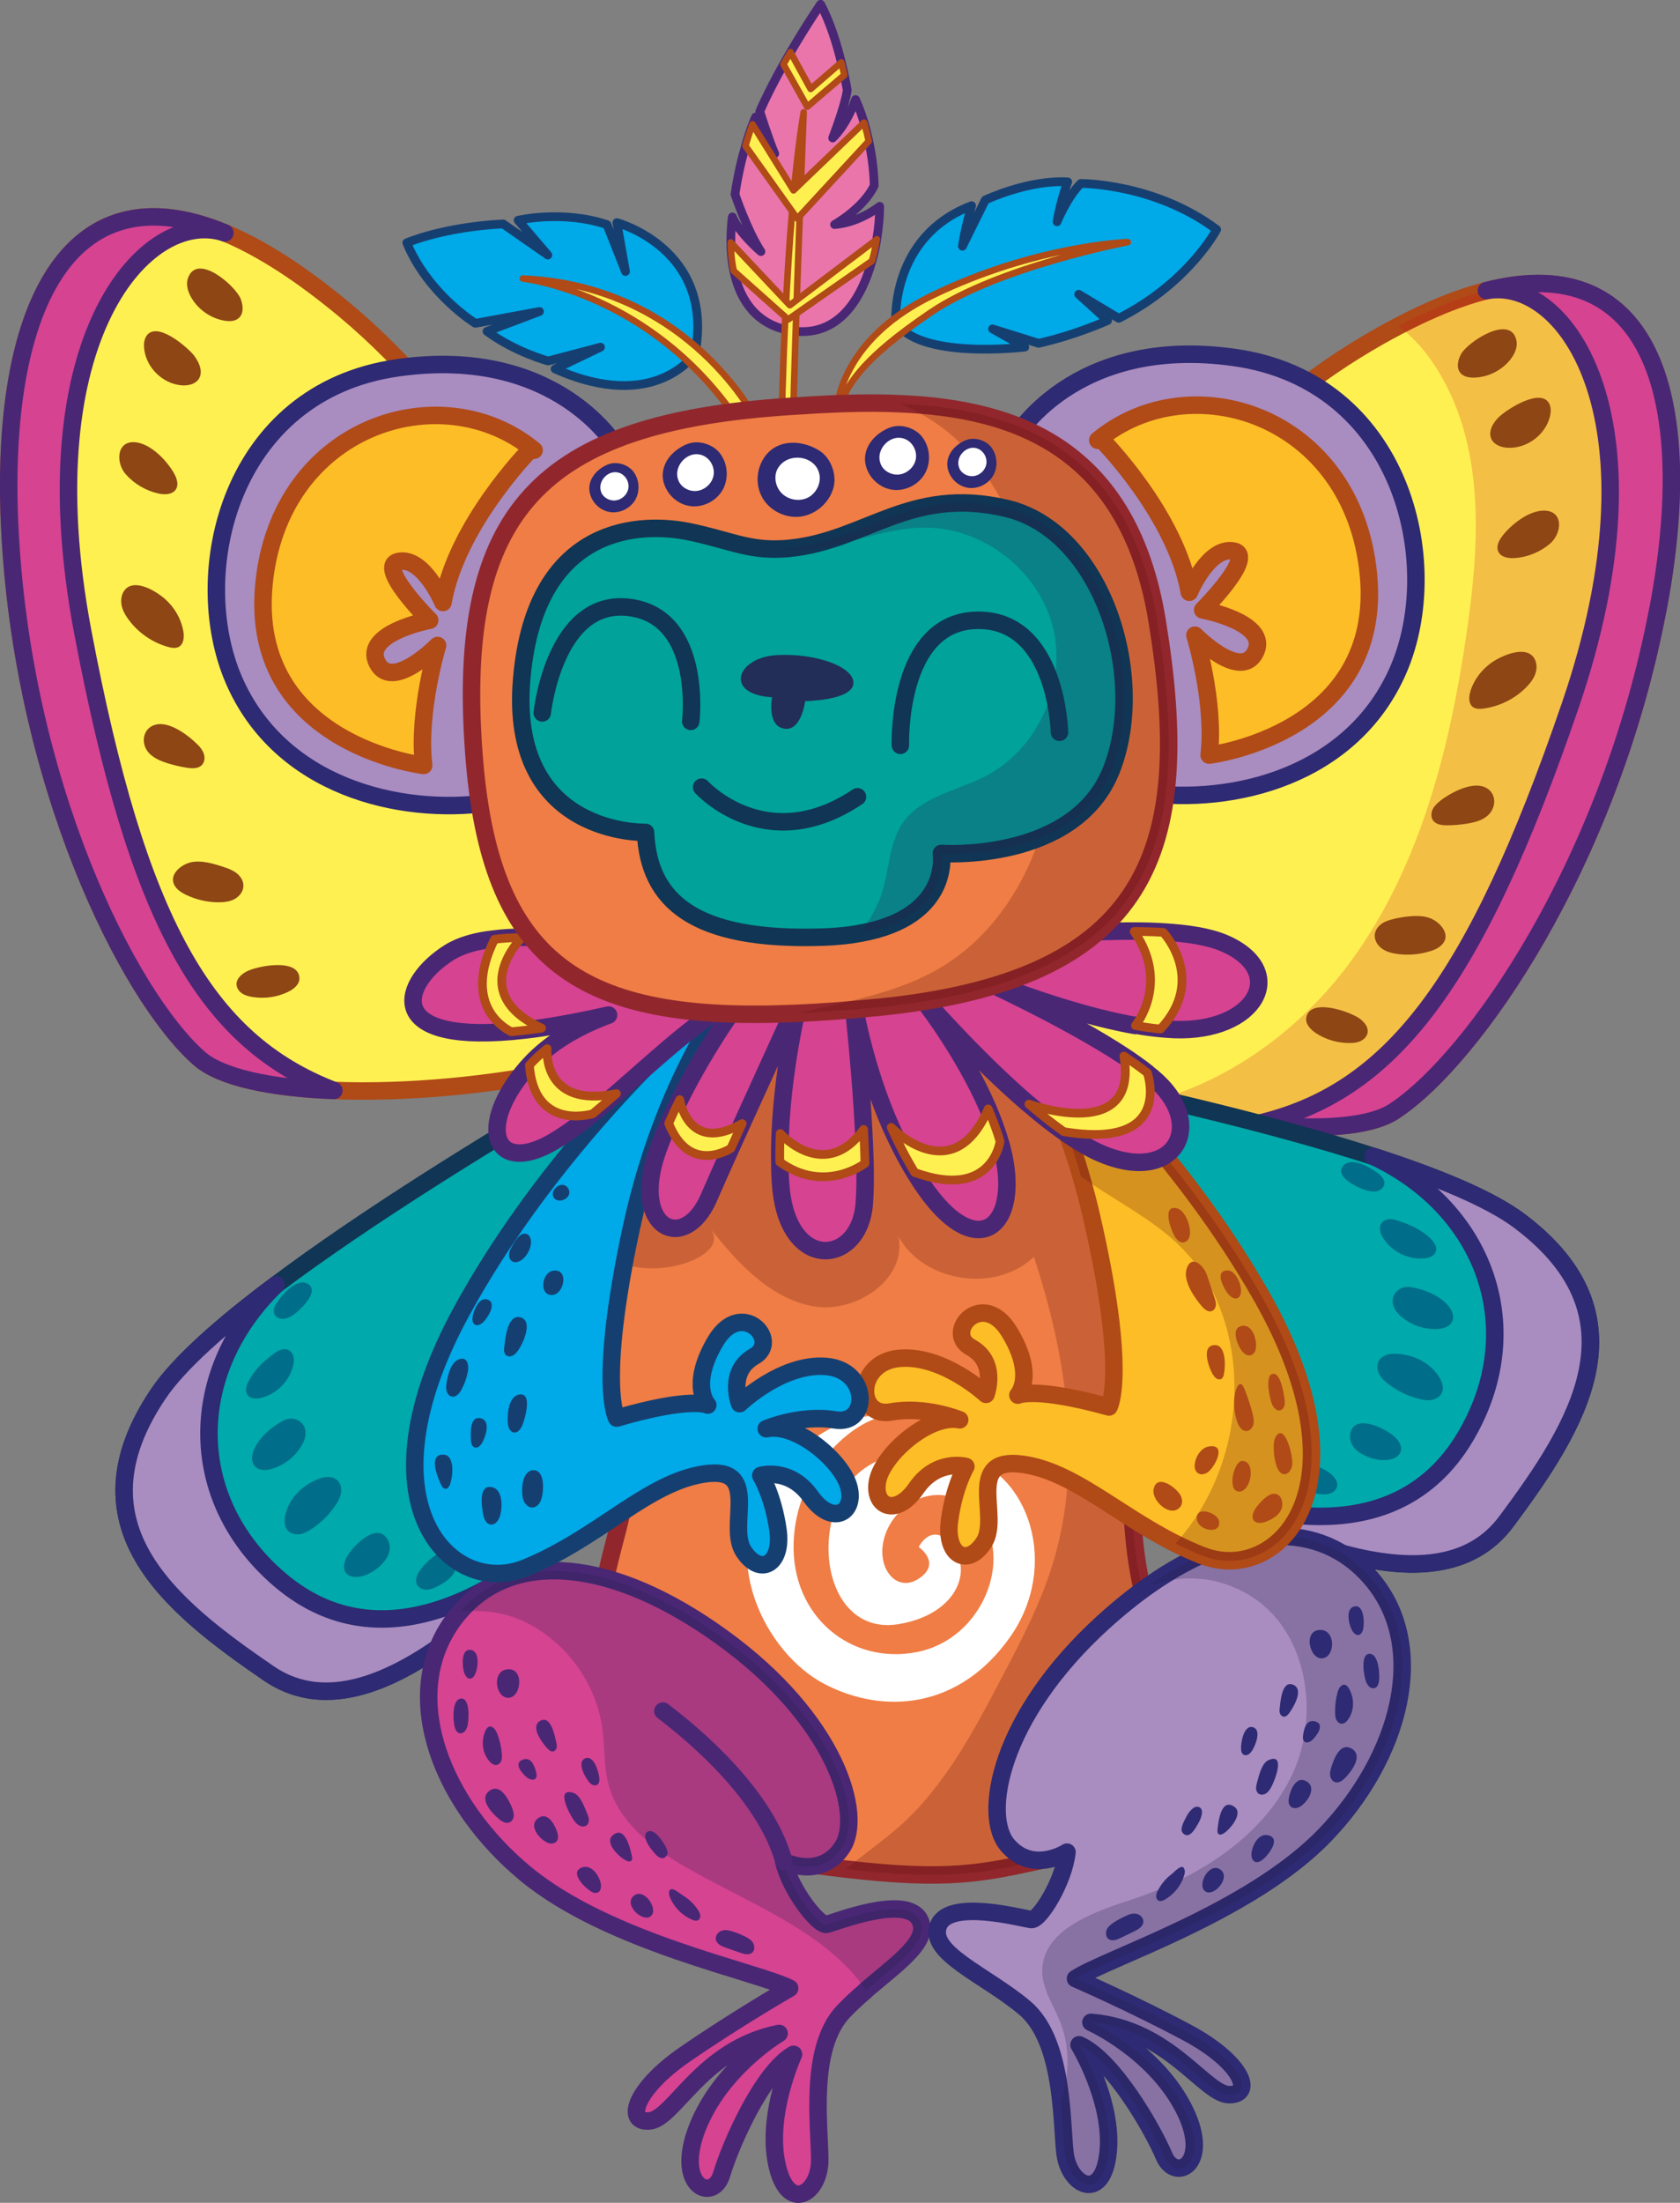 <?xml version="1.0" encoding="UTF-8"?>
<svg id="Capa_1" data-name="Capa 1" xmlns="http://www.w3.org/2000/svg" viewBox="0 0 192.28 252.02">
  <rect x="0" y="0" width="192.28" height="252.02" fill="#808080" stroke="none"/>
  <defs>
    <style>
      .cls-1, .cls-2 {
        fill: none;
      }

      .cls-1, .cls-2, .cls-3, .cls-4, .cls-5, .cls-6, .cls-7, .cls-8, .cls-9, .cls-10, .cls-11, .cls-12, .cls-13, .cls-14 {
        stroke-linecap: round;
        stroke-linejoin: round;
      }

      .cls-1, .cls-2, .cls-3, .cls-4, .cls-5, .cls-9, .cls-10, .cls-11, .cls-12, .cls-14 {
        stroke-width: 2px;
      }

      .cls-1, .cls-9, .cls-14 {
        stroke: #113554;
      }

      .cls-2, .cls-7, .cls-12 {
        stroke: #492775;
      }

      .cls-15 {
        fill: #006e8a;
      }

      .cls-15, .cls-16, .cls-17, .cls-18, .cls-19, .cls-20, .cls-21, .cls-22, .cls-23, .cls-24, .cls-25 {
        stroke-width: 0px;
      }

      .cls-16 {
        fill: #b04a17;
      }

      .cls-3, .cls-5, .cls-8, .cls-13 {
        stroke: #b04a17;
      }

      .cls-3, .cls-8, .cls-13 {
        fill: #fff052;
      }

      .cls-4, .cls-6 {
        fill: #00a9e8;
        stroke: #163f71;
      }

      .cls-17 {
        fill: #60130f;
      }

      .cls-17, .cls-23 {
        opacity: .25;
      }

      .cls-18 {
        fill: #2e2a73;
      }

      .cls-19 {
        fill: #cd1417;
        opacity: .22;
      }

      .cls-5 {
        fill: #fcbd26;
      }

      .cls-20 {
        fill: #fff;
      }

      .cls-21 {
        fill: #492775;
      }

      .cls-7 {
        fill: #e975ab;
      }

      .cls-9 {
        fill: #00a9ab;
      }

      .cls-10 {
        fill: #ef7d45;
        stroke: #91272c;
      }

      .cls-22 {
        fill: #8d4614;
      }

      .cls-23 {
        fill: #24214e;
      }

      .cls-11 {
        fill: #a98cc0;
        stroke: #2e2a73;
      }

      .cls-12 {
        fill: #d64391;
      }

      .cls-24 {
        fill: #163f71;
      }

      .cls-25 {
        fill: #222d58;
      }

      .cls-13 {
        stroke-width: .75px;
      }

      .cls-14 {
        fill: #00a299;
      }
    </style>
  </defs>
  <g>
    <g>
      <path class="cls-3" d="m189.74,69.75c-5.52,29.02-21.06,51.43-30.2,57.4-2.79,1.82-8.66,2.18-15.77,1.44-4.08-.43-8.56-1.21-13.09-2.3-13.48-3.24-27.45-9.1-32.7-15.87,0,0,25.9-51.02,57.2-70.34,1.69-1.04,3.31-1.97,4.87-2.78,3.7-1.94,7.03-3.28,10.03-4.04,0,0,.02,0,.03,0,19.1-4.9,24.15,12.78,19.63,36.5Z"/>
      <path class="cls-19" d="m189.74,69.75c-5.52,29.02-21.06,51.43-30.2,57.4-2.79,1.82-8.66,2.18-15.77,1.44-4.08-.43-8.56-1.21-13.09-2.3,9.54-2.12,18.26-8.48,24.08-16.52,7.88-10.89,11.24-24.4,13.15-37.71,1.39-9.67,1.98-20.1-2.74-28.64-1.51-2.74-3.23-4.71-5.12-6.12,3.7-1.94,7.03-3.28,10.03-4.04,0,0,.02,0,.03,0,19.1-4.9,24.15,12.78,19.63,36.5Z"/>
      <path class="cls-12" d="m189.74,69.75c-5.52,29.01-21.06,51.43-30.2,57.4-2.79,1.82-8.66,2.18-15.77,1.44,15.41-3.52,25-15.94,35.94-47.85,11.12-32.48-.36-49.21-9.59-47.49,19.1-4.9,24.15,12.78,19.63,36.5Z"/>
      <g>
        <path class="cls-22" d="m167.24,40.48c-.38.67-.59,1.57-.11,2.17.38.47,1.05.57,1.65.55,1.57-.06,3.1-.83,4.08-2.06.5-.63.87-1.44.69-2.22-.67-3-5.51.16-6.31,1.56Z"/>
        <path class="cls-22" d="m171.53,47.73c-.67.66-1.24,1.66-.83,2.51.32.67,1.14.96,1.89.99,2.14.1,4.25-1.45,4.79-3.53.12-.47.16-.98-.02-1.42-.86-2.05-4.9.54-5.82,1.45Z"/>
        <path class="cls-22" d="m171.95,61.32c-.4.51-.74,1.19-.47,1.78.3.65,1.15.8,1.87.75,1.47-.1,2.91-.68,4.04-1.64,1.39-1.17,1.63-3.82-.73-3.79-1.73.02-3.71,1.61-4.71,2.89Z"/>
        <path class="cls-22" d="m168.3,79.08c-.2.63-.24,1.44.29,1.82.33.23.77.22,1.16.17,1.86-.24,3.64-1.12,4.95-2.46.44-.45.83-.95,1.03-1.54.2-.59.18-1.28-.16-1.8-.87-1.33-3.14-.45-4.21.14-1.43.78-2.58,2.11-3.07,3.67Z"/>
        <path class="cls-22" d="m164.86,91.61c-.35.27-.68.58-.88.97-.19.4-.22.9.02,1.26.34.51,1.05.59,1.66.58.75,0,1.5-.07,2.25-.19.78-.13,1.58-.32,2.21-.8,1.32-.98,1.22-3.07-.54-3.49-1.47-.35-3.62.81-4.73,1.66Z"/>
        <path class="cls-22" d="m159.64,105.11c-.51.11-1.01.25-1.44.53-.43.28-.78.73-.85,1.24-.08.63.28,1.26.79,1.63.51.38,1.14.54,1.77.63,1.24.17,2.53.07,3.73-.3.47-.14.93-.33,1.29-.66,1.21-1.08.08-2.52-1.08-3.06-1.2-.56-2.97-.28-4.21-.02Z"/>
        <path class="cls-22" d="m149.51,116.4c-.14.72.46,1.37,1.07,1.78,1.16.77,2.56,1.17,3.96,1.15.42,0,.86-.06,1.23-.25.38-.19.7-.54.76-.96.09-.62-.38-1.18-.88-1.56-1.04-.79-5.69-2.46-6.14-.16Z"/>
      </g>
      <path class="cls-3" d="m1.1,59.97c1.32,29.51,13.51,53.91,21.7,61.12,2.5,2.2,8.26,3.39,15.41,3.67,16.27.63,39.69-3.49,47.91-11.45,0,0-18.35-54.19-46.59-77.78-5.14-4.29-9.71-7.19-13.77-8.88,0,0-.02-.01-.03-.01C7.53,19.07.01,35.86,1.1,59.97Z"/>
      <path class="cls-12" d="m1.1,59.97c1.32,29.51,13.51,53.91,21.7,61.12,2.5,2.2,8.26,3.39,15.41,3.67-14.75-5.68-22.47-19.35-28.74-52.48C3.09,38.55,16.85,23.63,25.74,26.65,7.53,19.07.01,35.86,1.1,59.97Z"/>
      <g>
        <path class="cls-22" d="m27.55,34.21c.28.72.36,1.64-.2,2.16-.44.41-1.12.42-1.71.31-1.55-.28-2.95-1.27-3.74-2.62-.4-.69-.66-1.55-.37-2.29,1.09-2.88,5.43.94,6.03,2.44Z"/>
        <path class="cls-22" d="m22.27,40.77c.57.75.99,1.82.47,2.6-.42.62-1.27.78-2.01.71-2.14-.2-4-2.04-4.23-4.18-.05-.48-.02-.99.22-1.4,1.14-1.91,4.77,1.23,5.56,2.26Z"/>
        <path class="cls-22" d="m19.92,54.16c.32.56.56,1.29.21,1.83-.39.6-1.26.63-1.96.48-1.44-.31-2.78-1.09-3.77-2.2-1.21-1.36-1.07-4.01,1.27-3.65,1.71.27,3.45,2.12,4.25,3.53Z"/>
        <path class="cls-22" d="m20.99,72.26c.11.65.03,1.46-.55,1.76-.36.18-.79.11-1.18,0-1.81-.5-3.44-1.62-4.55-3.14-.37-.5-.69-1.06-.8-1.67-.11-.61,0-1.29.41-1.76,1.05-1.19,3.18,0,4.15.74,1.3.98,2.25,2.45,2.52,4.07Z"/>
        <path class="cls-22" d="m22.6,85.16c.31.32.59.67.73,1.09.14.42.09.92-.2,1.25-.41.46-1.12.43-1.73.34-.74-.12-1.48-.29-2.2-.51-.76-.24-1.52-.55-2.08-1.1-1.17-1.16-.77-3.21,1.03-3.38,1.5-.14,3.47,1.32,4.44,2.32Z"/>
        <path class="cls-22" d="m25.85,99.27c.49.18.97.39,1.35.73.39.34.67.83.66,1.35,0,.63-.45,1.2-1.01,1.51-.56.3-1.21.37-1.84.37-1.26,0-2.51-.29-3.65-.82-.44-.21-.87-.46-1.19-.83-1.04-1.24.28-2.51,1.5-2.88,1.26-.38,2.98.15,4.17.58Z"/>
        <path class="cls-22" d="m34.27,111.88c.04.74-.65,1.29-1.32,1.61-1.26.6-2.7.8-4.08.57-.42-.07-.84-.18-1.19-.42-.35-.24-.61-.63-.61-1.05,0-.63.55-1.11,1.1-1.42,1.14-.63,5.98-1.63,6.1.72Z"/>
      </g>
    </g>
    <g>
      <path class="cls-9" d="m86.12,113.32s-9.96,50.58-19.41,60.18c-9.45,9.62-24.66,25.68-35.95,17.95-11.3-7.73-22.77-16.94-12.65-31.97,2.35-3.5,7.29-7.87,13.5-12.51,20.43-15.32,54.51-33.66,54.51-33.66Z"/>
      <path class="cls-11" d="m66.71,173.5c-9.45,9.62-24.66,25.68-35.95,17.95-11.3-7.73-22.77-16.94-12.65-31.97,2.35-3.5,7.29-7.87,13.5-12.51-10.21,9.86-10.44,24.5.41,33.76,12.76,10.89,27.69-.6,34.7-7.24Z"/>
      <path class="cls-9" d="m94.68,118.15s25.83,44.61,37.89,50.63c12.06,6.03,31.66,16.28,39.83,5.31,8.18-10.97,16.04-23.42,1.59-34.34-3.36-2.55-9.45-5.07-16.82-7.45-24.29-7.86-62.49-14.15-62.49-14.15Z"/>
      <path class="cls-11" d="m132.56,168.77c12.06,6.03,31.66,16.28,39.83,5.31,8.18-10.97,16.04-23.42,1.59-34.34-3.36-2.55-9.45-5.07-16.82-7.45,12.85,6.01,17.83,19.79,10.57,32.06-8.54,14.44-26.38,8.42-35.17,4.42Z"/>
      <g>
        <path class="cls-15" d="m28.44,158.04c-.25.49-.43,1.13-.1,1.57.33.45,1.01.45,1.56.32,1.76-.44,3.22-1.92,3.65-3.68.4-1.68-.78-2.43-2.09-1.47-1.23.91-2.32,1.88-3.01,3.27Z"/>
        <path class="cls-15" d="m29.21,165.55c-.37.69-.57,1.61-.05,2.2.49.54,1.35.5,2.05.27,1.31-.41,2.46-1.3,3.2-2.45.3-.46.53-.98.56-1.52.08-1.43-1.38-2.14-2.55-1.52-1.28.68-2.53,1.73-3.21,3.02Z"/>
        <path class="cls-15" d="m32.68,173.2c-.17.66-.2,1.45.29,1.94.34.35.88.45,1.36.38.48-.08.92-.32,1.33-.59,1.18-.78,2.19-1.81,2.93-3.01,1.15-1.85.05-3.51-2.02-2.76-1.84.67-3.38,2.11-3.89,4.04Z"/>
        <path class="cls-15" d="m39.68,178.15c-.3.57-.48,1.32-.08,1.82.33.42.95.5,1.48.43,1.68-.2,4.47-2.43,3.23-4.36-1.25-1.95-4.02.93-4.63,2.11Z"/>
        <path class="cls-15" d="m47.85,180c-.19.39-.32.86-.14,1.26.19.42.68.63,1.14.62.46-.02.89-.22,1.3-.43.53-.28,1.06-.6,1.47-1.05.41-.45.69-1.04.65-1.64-.18-3.22-3.81-.02-4.41,1.24Z"/>
        <path class="cls-15" d="m31.69,149.03c-.26.39-.48.88-.29,1.31.16.37.59.57,1,.55.4-.02.78-.2,1.12-.42.76-.5,3.16-2.73,1.7-3.59-1.27-.74-2.96,1.3-3.52,2.15Z"/>
      </g>
      <g>
        <path class="cls-15" d="m163.74,141.72c.39.39.77.93.6,1.45-.17.54-.81.76-1.37.8-1.81.16-3.67-.77-4.65-2.3-.93-1.46-.05-2.56,1.5-2.07,1.46.46,2.8,1.02,3.91,2.11Z"/>
        <path class="cls-15" d="m165.46,149.08c.57.53,1.06,1.34.76,2.06-.28.67-1.12.91-1.85.92-1.37.03-2.75-.43-3.82-1.28-.43-.34-.82-.75-1.03-1.26-.54-1.32.61-2.47,1.92-2.27,1.43.23,2.95.82,4.02,1.81Z"/>
        <path class="cls-15" d="m164.65,157.44c.38.57.66,1.31.36,1.93-.21.44-.68.72-1.17.8-.48.08-.98,0-1.45-.13-1.37-.35-2.66-1-3.75-1.9-1.69-1.38-1.18-3.31,1.02-3.26,1.96.04,3.88.9,4.99,2.56Z"/>
        <path class="cls-15" d="m159.64,164.4c.47.44.88,1.09.66,1.7-.18.51-.73.78-1.26.89-1.65.35-5.01-.85-4.47-3.08.55-2.25,4.11-.42,5.07.49Z"/>
        <path class="cls-15" d="m152.51,168.8c.3.31.58.71.54,1.14-.04.46-.44.82-.88.95s-.91.08-1.37.01c-.6-.09-1.2-.23-1.73-.52-.53-.29-.99-.76-1.15-1.34-.87-3.1,3.6-1.26,4.58-.25Z"/>
        <path class="cls-15" d="m157.75,134.26c.37.29.74.68.7,1.15-.03.4-.38.73-.76.85-.39.12-.8.06-1.19-.04-.88-.22-3.88-1.56-2.77-2.84.96-1.12,3.23.27,4.03.89Z"/>
      </g>
    </g>
  </g>
  <g>
    <g>
      <path class="cls-10" d="m119.24,212.82c-6.81,1.52-10.86,2.36-22.43,1.02-1.27-.14-2.63-.32-4.11-.52-19.38-2.68-25.79-19.93-23.96-29.9,1.83-9.96,3.77-11.26,2.03-17.34-1.74-6.09-4.15-5.66-3.5-18.86.08-1.73.23-3.63.5-5.62,1.7-13.29,8.04-31.09,30.53-33.3,25.87-2.54,31.03,39.45,31.11,52.07.07,12.61-.13,17.14,2.48,25.92,2.62,8.77-5.09,24.84-12.65,26.53Z"/>
      <path class="cls-17" d="m119.24,212.82c-6.81,1.52-10.86,2.36-22.43,1.02,2.04-1.71,4.28-3.23,6.28-5.02,5.06-4.56,8.33-10.73,11.5-16.77,2.27-4.31,4.54-8.64,5.94-13.29,3.45-11.36,1.5-23.7-2.2-34.97-4.33,4.17-12.55,2.96-15.49-2.3.98,4.9-4.99,8.89-9.89,7.94-4.9-.96-8.56-4.98-11.66-8.89,2.87,3.63-9.14,7.1-12.91,2-.23-.31-.44-.63-.61-.96,1.7-13.29,8.04-31.09,30.53-33.3,25.87-2.54,31.03,39.45,31.11,52.07.07,12.61-.13,17.14,2.48,25.92,2.62,8.77-5.09,24.84-12.65,26.53Z"/>
      <path class="cls-20" d="m105.14,176.98s2.72,1.86,0,3.64-5.26-1.66-3.66-5.46,6.92-6.22,10.68-1.58c3.76,4.64.42,13.9-7.18,15.42-7.6,1.52-14.39-4.08-14.15-12.45.25-8.37,6.74-14.09,10.73-14.59,0,0-6.79-1.11-13.25,7.42-6.45,8.52-.74,19.76,6.08,23.3,6.82,3.54,15.41,2.81,21.19-5.35,5.78-8.16,2.22-19-5.44-20.72s-13.31.77-14.89,7.09c-1.58,6.32,1.3,13.1,7.5,12.13,6.2-.98,8.39-5.4,6.64-8.35-1.75-2.95-3.44-1.96-4.24-.5Z"/>
    </g>
    <g>
      <path class="cls-12" d="m99.12,227.71c-.89.76-1.77,1.56-2.57,2.4-4.03,4.23-2.72,13.21-2.73,17.03,0,3.83-3.67,6.2-4.91.46-1.24-5.74,1.91-12.57,1.91-12.57-3.63,2.07-7.26,10.48-8.23,13.75-.97,3.27-5.46,1.41-2.75-5.42,2.63-6.62,8.94-10.48,9.33-10.72-8.86,1.75-12.01,9.76-14.83,10.01-2.82.26-1.78-3.59,4.05-7.61,5.84-4.03,11.99-7.57,11.99-7.57-3.74-1.91-20.71-5.22-30.23-13.1-9.53-7.88-14.42-20.07-8.53-28.65.33-.49.68-.94,1.06-1.36,6.17-7.12,17.47-6.04,29.89,2.91,13.17,9.48,16.29,20.44,13.8,24.12-2.49,3.69-6.67,1.58-6.67,1.58.77,3.32,4.01,7.39,4.91,7.19.91-.19,9.09-3.5,10.65-.52,1.26,2.39-2.53,4.95-6.16,8.06Z"/>
      <path class="cls-23" d="m99.12,227.71c-4.6-6.84-13.79-10.06-21.21-14.43-3.59-2.12-7.12-4.98-8.23-9-.59-2.11-.44-4.34-.74-6.51-.69-5.09-4-9.73-8.57-12.06-2.64-1.35-5.18-1.53-7.69-1.34,6.17-7.12,17.47-6.04,29.89,2.91,13.17,9.48,16.29,20.44,13.8,24.12-2.49,3.69-6.67,1.58-6.67,1.58.77,3.32,4.01,7.39,4.91,7.19.91-.19,9.09-3.5,10.65-.52,1.26,2.39-2.53,4.95-6.16,8.06Z"/>
      <path class="cls-2" d="m89.72,212.97c-1.74-6.38-7.91-12.69-13.85-17.21"/>
      <g>
        <path class="cls-21" d="m53.15,191.43c.11.31.34.65.67.62.23-.02.4-.22.51-.42.37-.64.67-2.76-.49-2.87-1.16-.11-.91,2.07-.7,2.67Z"/>
        <path class="cls-21" d="m56,201.5c.22.25.54.49.87.42.24-.05.43-.27.51-.5.08-.23.07-.49.06-.74-.06-.79-.23-1.56-.52-2.3-.09-.23-.2-.46-.37-.63-.85-.81-1.22.76-1.28,1.35-.08.85.17,1.75.74,2.4Z"/>
        <path class="cls-21" d="m58.16,194.24c1.49.04,1.9-3.4-.05-3.26-1.83.13-1.46,3.22.05,3.26Z"/>
        <path class="cls-21" d="m52.03,197.57c.09.32.26.67.58.73.21.04.42-.06.57-.21.15-.15.23-.35.3-.55.19-.58.37-3.32-.72-3.21-1.1.11-.89,2.63-.72,3.24Z"/>
        <path class="cls-21" d="m57.16,208.16c.32.26.75.49,1.14.34.3-.12.48-.45.5-.77s-.09-.64-.21-.94c-.4-.94-1.36-2.87-2.62-1.87-1.19.95.4,2.6,1.2,3.24Z"/>
        <path class="cls-21" d="m60.35,203.38c.16.12.36.21.55.23.15.01.28-.02.39-.13.17-.19.14-.48.07-.73-.2-.76-.59-1.84-1.6-1.4-1.01.44.04,1.62.59,2.03Z"/>
        <path class="cls-21" d="m62.76,210.86c.32.11.71.07.93-.18.26-.3.2-.75.07-1.12-.31-.9-1.15-2.4-2.25-1.48-1.05.88.33,2.45,1.25,2.78Z"/>
        <path class="cls-21" d="m67.42,216.25c.3.22.7.43,1.03.25.34-.18.38-.66.3-1.04-.19-.91-1.09-2.26-2.21-1.78-1.3.56.27,2.13.88,2.57Z"/>
        <path class="cls-21" d="m67.21,207.51c-.29-.7-.76-2.11-1.56-2.38-2.15-.71-.45,2.46.01,3.1.18.25.38.49.65.63s.63.15.86-.05c.17-.15.24-.4.23-.63-.01-.23-.1-.45-.19-.67Z"/>
        <path class="cls-21" d="m62.66,200.04c.17.19.4.38.65.34.21-.04.35-.24.4-.44.04-.21,0-.42-.05-.62-.18-.78-.62-3.15-1.85-2.43-1.16.67.27,2.53.84,3.16Z"/>
        <path class="cls-21" d="m67.4,203.86c.12.14.26.28.44.35.17.07.39.07.54-.04.2-.15.23-.44.22-.69-.04-.66-.63-2.83-1.69-2.28-.89.46.07,2.17.5,2.66Z"/>
        <path class="cls-21" d="m71.7,212.88c.17.08.38.14.53.02.16-.12.13-.36.09-.56-.18-.82-.79-3.56-2.19-2.37-1.02.87.8,2.56,1.57,2.91Z"/>
        <path class="cls-21" d="m74.55,219.16c.79-.85-.88-3.23-2.02-2.26-1.23,1.04,1.14,3.2,2.02,2.26Z"/>
        <path class="cls-21" d="m76.57,216.59c0,.19.06.37.13.54.48,1.11,1.39,2.02,2.51,2.5.23.1.51.18.72.04.17-.11.24-.34.22-.54s-.13-.39-.23-.56c-.45-.72-1.08-1.31-1.81-1.75-.35-.21-1.51-1.29-1.54-.23Z"/>
        <path class="cls-21" d="m83.57,220.9c-.37-.11-.78-.12-1.13.06-.34.18-.58.57-.51.95.1.51.67.76,1.16.93.54.19,1.08.38,1.63.57.46.16,1.02.3,1.38-.02.37-.32.27-.96-.06-1.32-.48-.51-1.79-.98-2.47-1.18Z"/>
        <path class="cls-21" d="m76.3,211.51c.12.29.15.58,0,.79-.63.86-1.47-.37-1.83-.83-.31-.4-1.01-1.54-.36-1.91.6-.34,1.32.55,1.59.94.16.24.45.62.6,1.01Z"/>
      </g>
    </g>
    <g>
      <path class="cls-11" d="m151.65,209.94c-8.56,8.9-25.05,14.11-28.56,16.43,0,0,6.52,2.83,12.77,6.17,6.25,3.34,7.72,7.05,4.89,7.11-2.84.07-6.87-7.54-15.89-8.28,0,0,7.03,3.13,10.5,9.61,3.46,6.49-.79,8.83-2.13,5.69-1.33-3.15-5.89-11.08-9.73-12.73,0,0,3.91,6.44,3.33,12.27-.59,5.84-4.49,3.9-4.94.11-.16-1.4-.22-3.53-.47-5.83-.41-3.93-1.34-8.41-4.16-10.79-4.48-3.76-11.07-6.27-9.85-9.4,1.22-3.14,9.73-.77,10.64-.69.93.08,3.69-4.31,4.07-7.71,0,0-3.92,2.57-6.81-.81-2.89-3.37-1.01-14.62,10.99-25.52,1.75-1.58,3.48-2.98,5.19-4.18,10.11-7.1,19.56-7.59,25.39-.87,6.82,7.86,3.34,20.53-5.24,29.43Z"/>
      <path class="cls-23" d="m151.65,209.94c-8.56,8.9-25.05,14.11-28.56,16.43,0,0,6.52,2.83,12.77,6.17,6.25,3.34,7.72,7.05,4.89,7.11-2.84.07-6.87-7.54-15.89-8.28,0,0,7.03,3.13,10.5,9.61,3.46,6.49-.79,8.83-2.13,5.69-1.33-3.15-5.89-11.08-9.73-12.73,0,0,3.91,6.44,3.33,12.27-.59,5.84-4.49,3.9-4.94.11-.16-1.4-.22-3.53-.47-5.83.96-3.01,1.09-6.14-.05-9.1-.76-1.94-2.07-3.78-2.08-5.86-.03-4.57,5.51-6.67,9.87-8.08,7.62-2.47,15.06-6.98,18.61-14.15,3.55-7.19,1.79-17.29-5.26-21.08-4.04-2.17-7.59-1.91-11.01-.82,10.11-7.1,19.56-7.59,25.39-.87,6.82,7.86,3.34,20.53-5.24,29.43Z"/>
      <g>
        <path class="cls-18" d="m156.02,186.37c-.07.32-.27.69-.6.69-.23,0-.42-.17-.56-.36-.44-.59-.98-2.67.16-2.91,1.14-.25,1.14,1.96,1,2.58Z"/>
        <path class="cls-18" d="m154.32,196.69c-.19.28-.48.55-.81.51-.25-.02-.45-.22-.56-.44-.11-.22-.13-.48-.14-.73-.03-.79.06-1.58.26-2.34.06-.24.14-.48.3-.67.75-.9,1.3.62,1.42,1.2.17.84.02,1.76-.47,2.47Z"/>
        <path class="cls-18" d="m151.37,189.72c-1.47.2-2.27-3.16-.32-3.24,1.83-.08,1.82,3.04.32,3.24Z"/>
        <path class="cls-18" d="m157.83,192.34c-.05.33-.18.69-.5.79-.2.06-.43,0-.59-.14-.16-.13-.27-.32-.36-.51-.26-.56-.74-3.26.36-3.27,1.11-.01,1.18,2.52,1.09,3.14Z"/>
        <path class="cls-18" d="m153.92,203.44c-.29.29-.69.57-1.09.46-.31-.08-.52-.39-.58-.71-.06-.32.01-.64.11-.95.29-.98,1.03-3,2.39-2.15,1.29.81-.11,2.63-.83,3.35Z"/>
        <path class="cls-18" d="m150.22,199.05c-.14.13-.34.25-.53.29-.14.03-.29,0-.4-.09-.19-.17-.19-.46-.15-.72.11-.77.37-1.9,1.44-1.57,1.06.33.14,1.62-.36,2.08Z"/>
        <path class="cls-18" d="m148.67,206.76c-.3.15-.7.15-.94-.07-.29-.26-.28-.72-.19-1.11.2-.93.87-2.52,2.07-1.73,1.14.75-.05,2.47-.93,2.91Z"/>
        <path class="cls-18" d="m144.65,212.64c-.27.25-.65.5-.99.37-.36-.14-.46-.61-.42-1,.09-.92.83-2.37,1.99-2.02,1.36.41-.03,2.15-.58,2.66Z"/>
        <path class="cls-18" d="m143.87,203.93c.21-.73.52-2.18,1.28-2.54,2.06-.95.73,2.4.34,3.08-.15.27-.32.53-.57.7-.25.17-.61.22-.86.05-.19-.13-.29-.37-.3-.6-.01-.23.05-.46.11-.69Z"/>
        <path class="cls-18" d="m147.55,195.99c-.15.21-.35.43-.61.41-.21-.01-.38-.19-.45-.39-.07-.2-.05-.42-.02-.62.09-.79.26-3.2,1.56-2.63,1.23.54.02,2.54-.48,3.24Z"/>
        <path class="cls-18" d="m143.27,200.33c-.11.16-.23.31-.4.4-.16.09-.38.12-.54.02-.22-.13-.28-.41-.29-.66-.04-.66.31-2.88,1.43-2.46.94.36.17,2.17-.19,2.7Z"/>
        <path class="cls-18" d="m140.02,209.77c-.16.1-.37.18-.52.08-.17-.11-.17-.35-.15-.55.09-.83.38-3.63,1.91-2.6,1.11.75-.5,2.63-1.23,3.07Z"/>
        <path class="cls-18" d="m137.89,216.34c-.88-.76.51-3.3,1.75-2.47,1.34.89-.77,3.31-1.75,2.47Z"/>
        <path class="cls-18" d="m135.6,214.01c.03.18-.02.37-.07.55-.35,1.16-1.16,2.17-2.21,2.77-.22.12-.49.23-.72.12-.18-.09-.28-.31-.28-.51s.08-.4.17-.58c.37-.76.92-1.43,1.6-1.94.33-.25,1.35-1.45,1.5-.41Z"/>
        <path class="cls-18" d="m129.12,219.08c.35-.15.77-.21,1.13-.07.36.14.64.5.61.89-.04.52-.58.83-1.04,1.06-.52.25-1.03.5-1.55.75-.44.21-.98.42-1.38.14-.4-.28-.38-.92-.09-1.32.42-.56,1.67-1.17,2.32-1.45Z"/>
        <path class="cls-18" d="m135.29,208.93c-.08.3-.09.59.09.79.73.78,1.42-.53,1.72-1.03.26-.43.83-1.64.14-1.94-.63-.27-1.25.69-1.47,1.12-.13.25-.37.67-.48,1.07Z"/>
      </g>
    </g>
    <g>
      <path class="cls-5" d="m137.62,177.98c-1.07-.42-2.09-.89-3.08-1.38-6.84-3.44-11.8-8.31-17.55-9.08-6.58-.88-2.49,5.94-4.35,8.9-1.87,2.95-4.48,1.56-3.97-2.39.51-3.95,1.88-6.25,1.88-6.25,0,0-3.33-.92-5.68,2.49-2.36,3.41-5.09,2.03-4.4-.97.69-3,5.89-7.56,9.37-6.86,0,0-3.92-1.62-7.88-.9-3.96.71-4.07-5.66.95-6.13,5.03-.46,9.94,4.12,9.94,4.12,0,0,1.39-3.67-1.75-5.39-3.12-1.72,1.39-6.77,4.43-1.75,2.92,4.81,1.13,7.05.97,7.23.15-.07,2.21-.92,10.43,1.35,0,0,2.16-3.77-2.01-21.83-.36-1.56-.76-3.08-1.18-4.52-2.48-8.54-5.84-14.93-8.31-18.88-1.92-3.09-3.32-4.71-3.32-4.71,0,0,1.36,1.05,3.58,2.99,6.28,5.49,19.54,18.12,28.75,34.38,12.47,22,1.7,32.91-6.82,29.57Z"/>
      <path class="cls-17" d="m137.62,177.98c-1.07-.42-2.09-.89-3.08-1.38,6.11-6.77,8.33-16.84,5.59-25.53-3.01-9.53-9.6-11.67-16.38-16.44-2.48-8.54-5.84-14.93-8.31-18.88.07-.58.15-1.15.26-1.72,6.28,5.49,19.54,18.12,28.75,34.38,12.47,22,1.7,32.91-6.82,29.57Z"/>
      <g>
        <path class="cls-16" d="m134.59,141.66c.21.27.52.54.86.48,1.49-.26.5-3.5-.66-3.87-1.91-.6-.77,2.66-.2,3.39Z"/>
        <path class="cls-16" d="m140.69,148.17c.26.27.66.51.98.33.91-.53-.03-3.06-1.06-3.14-1.76-.14-.52,2.19.08,2.82Z"/>
        <path class="cls-16" d="m137.61,149.51c.28.32.7.64,1.1.48.27-.1.43-.4.45-.69.02-.29-.07-.58-.17-.85-.28-.86-.57-1.71-.85-2.57-.36-1.09-1.8-2.45-2.34-.68-.42,1.37.96,3.36,1.81,4.31Z"/>
        <path class="cls-16" d="m142.03,154.41c.25.38.65.75,1.09.65.29-.07.51-.34.58-.63.24-.88-.25-2.85-1.45-2.75-1.41.13-.7,1.99-.23,2.73Z"/>
        <path class="cls-16" d="m145.55,160.57c.16.41.49.86.92.79.25-.04.45-.26.52-.51.08-.24.06-.51.03-.76-.07-.57-.45-3.21-1.42-2.89-.84.27-.26,2.82-.05,3.37Z"/>
        <path class="cls-16" d="m138.82,157.24c.11.18.24.37.42.48.18.11.44.13.6,0,.13-.1.18-.27.22-.42.21-.85.3-3.43-1.01-3.41-1.67.02-.66,2.66-.24,3.36Z"/>
        <path class="cls-16" d="m141.6,162.67c.17.5.51,1.05,1.04,1.05.4,0,.73-.37.82-.76.09-.39,0-.8-.09-1.19-.25-.99-.57-1.96-.96-2.91-.55-1.31-1.03.22-1.1.81-.13,1.01-.04,2.04.29,3Z"/>
        <path class="cls-16" d="m145.99,164.42c-.16.29-.2.63-.21.97-.02.77.08,1.55.31,2.29.15.48.47,1.02.97.98.41-.03.68-.46.8-.86.29-.98-.85-5.22-1.87-3.38Z"/>
        <path class="cls-16" d="m142.05,167.16s.09-.02.13-.02c1.63.05,1.01,3.55-.37,3.51-1.35-.04-.66-3.22.24-3.49Z"/>
        <path class="cls-16" d="m143.68,172.62c-.27.4-.47.95-.18,1.33.32.41.96.31,1.44.12.65-.26,1.31-.63,1.64-1.24.36-.65.21-1.84-.67-1.93-.82-.08-1.84,1.13-2.24,1.72Z"/>
        <path class="cls-16" d="m136.98,173.76c.11,1.4,2.87,1.87,2.53.23-.19-.92-2.65-1.76-2.53-.23Z"/>
        <path class="cls-16" d="m135.06,172.44c.34-.39.28-1.01,0-1.45-.57-.92-2.71-2.41-3.03-.58-.23,1.31,1.95,3.27,3.02,2.02Z"/>
        <path class="cls-16" d="m138.15,168.5c.88-.56,2.36-3.38.19-3.01-.96.17-1.61,1.35-1.61,2.26,0,.34.16.69.46.84.3.15.67.08.95-.1Z"/>
      </g>
    </g>
    <g>
      <path class="cls-4" d="m84.69,112.1s-19.64,15.64-31.8,37.82c-12.16,22.18-1.23,32.93,7.24,29.47,8.47-3.46,13.92-9.78,20.49-10.76,6.57-.97,2.57,5.91,4.48,8.84,1.91,2.93,4.5,1.49,3.94-2.44s-1.97-6.23-1.97-6.23c0,0,3.31-.97,5.72,2.41,2.4,3.38,5.12,1.95,4.38-1.03-.74-2.99-5.99-7.47-9.47-6.72,0,0,3.9-1.67,7.87-1.01,3.97.66,3.99-5.72-1.04-6.12-5.03-.4-9.88,4.26-9.88,4.26,0,0-1.43-3.65,1.67-5.41s-1.48-6.75-4.46-1.68c-2.98,5.07-.85,7.25-.85,7.25,0,0-1.89-1-10.43,1.49,0,0-2.21-3.74,1.7-21.85,3.91-18.11,12.41-28.29,12.41-28.29Z"/>
      <g>
        <path class="cls-24" d="m64.61,135.6c.65.26.91,1.34-.26,1.72-.35.11-.79,0-.98-.32-.2-.33-.08-.78.19-1.06.37-.39.75-.45,1.06-.33Z"/>
        <path class="cls-24" d="m58.48,142.8c-.12.25-.22.51-.22.79,0,.28.11.56.35.71.38.25.9.03,1.25-.28.51-.45.84-1.1.91-1.77.07-.63-.27-1.27-.96-1.07-.54.16-1.09,1.15-1.32,1.61Z"/>
        <path class="cls-24" d="m63.29,148.15c1.22-.15,1.82-2.78.23-2.79-1.58,0-1.9,2.99-.23,2.79Z"/>
        <path class="cls-24" d="m54.09,150.67c-.05.32-.01.72.27.88.29.16.65-.02.9-.24.51-.45,1.63-2.17.61-2.6-1.04-.45-1.69,1.28-1.78,1.97Z"/>
        <path class="cls-24" d="m57.71,154.1c-.04.33-.05.72.2.94.19.17.49.18.73.07.24-.1.42-.3.58-.5.57-.73,1.87-3.45.37-3.89-1.51-.45-1.78,2.5-1.87,3.38Z"/>
        <path class="cls-24" d="m51.09,158.36c-.04.28-.05.58.04.85.09.27.3.52.58.57.49.1.89-.38,1.12-.81.32-.61.56-1.26.7-1.94.16-.77.02-1.9-1.03-1.5-.94.36-1.29,1.95-1.41,2.83Z"/>
        <path class="cls-24" d="m53.89,164.73c.02.35.12.79.47.88.34.09.64-.23.82-.53.39-.7,1.03-2.52-.14-2.81-1.3-.32-1.18,1.71-1.14,2.47Z"/>
        <path class="cls-24" d="m50.46,169.82c.12.25.31.54.59.51.2-.03.33-.23.42-.42.36-.8.66-3.46-.73-3.49-1.77-.04-.63,2.66-.28,3.4Z"/>
        <path class="cls-24" d="m55.29,173.22c.09.53.35,1.15.88,1.2.53.06.91-.49,1.06-1,.28-.94.36-3.04-.95-3.28-1.55-.29-1.14,2.23-.99,3.08Z"/>
        <path class="cls-24" d="m58.12,162.82c.04.45.23.99.68,1.07.45.07.8-.39.98-.82.29-.7,1.16-3.64-.23-3.54-1.39.1-1.51,2.36-1.43,3.29Z"/>
        <path class="cls-24" d="m59.8,171.19c.05.31.15.62.35.87s.5.43.81.41c.33-.02.62-.24.79-.51.18-.27.26-.6.32-.92.16-.81.23-2.95-1.11-2.83-1.18.11-1.3,2.14-1.16,2.97Z"/>
      </g>
    </g>
    <g>
      <path class="cls-12" d="m129.95,117.33c-7.95-1.39-17.22-5.18-19.09-5.95,1.94.88,11.46,5.29,17.76,9.44.99.66,1.9,1.3,2.69,1.93h0s0,0,0,.02c.43.33.83.67,1.18,1,5.54,5.19,1.84,11.79-6.53,8.18-1.31-.57-2.74-1.43-4.23-2.48-1.31-.93-2.66-1.99-3.99-3.15-.02-.01-.03-.01-.03-.01-6.08-5.21-11.94-11.92-13.06-13.21.99,1.23,5.59,7.12,8.44,13.75h0c.52,1.23.99,2.48,1.36,3.72.07.21.12.42.18.62,2.45,9.09-2.79,13.75-9.14,4.22-.28-.43-.55-.85-.81-1.28h0c-1.03-1.68-1.91-3.43-2.69-5.16-2.96-6.7-4.13-13.2-4.42-14.98.19,1.87.94,8.85,1.27,15.21.07,1.34.13,2.65.16,3.88.04,1.76.02,3.36-.08,4.62-.54,7.13-8.84,7.91-9.57-2.15-.07-.87-.1-1.75-.1-2.64-.02-1.09,0-2.18.05-3.26.35-8.18,2.28-15.68,2.28-15.68,0,0-3.5,7.62-6.64,14.55-.44.97-.86,1.91-1.28,2.82-1.01,2.24-1.91,4.27-2.55,5.74-2.8,6.42-9.06,3.48-5.81-5.52.37-1.03.79-2.06,1.24-3.07.4-.92.83-1.83,1.27-2.71,3.26-6.54,7.16-11.7,7.16-11.7-4.16,1.69-9.45,6.72-14.41,11.01h0c-.93.81-1.84,1.58-2.72,2.31h-.02c-1.74,1.42-3.39,2.62-4.88,3.44-6.42,3.5-8.41-2.01-2.65-8.67.1-.12.2-.23.31-.34.62-.69,1.31-1.32,2.03-1.89h0c2.2-1.75,4.72-2.96,7.02-3.81-2.88.65-5.42,1.13-7.66,1.46h0c-1.24.19-2.39.31-3.45.41h0c-14.81,1.29-12.57-5.62-7.1-9.04,1.33-.83,3.12-1.32,5.17-1.54.99-.13,2.05-.18,3.13-.19,8.7-.09,19.57,2.79,19.57,2.79,17.29,2.75,31.01-1.94,31.01-1.94,0,0,10.5-1.61,19.51-1.56,1.14,0,2.26.03,3.33.1,2.77.16,5.22.55,6.93,1.28,7.54,3.23,3.64,10.24-5.69,9.89-.5-.02-1.02-.06-1.56-.11-.93-.09-1.9-.22-2.87-.4Z"/>
      <g>
        <path class="cls-8" d="m61.97,117.63c-1.24.19-2.39.31-3.45.41h0c-.31-.15-5.81-2.74-1.92-10.58.99-.13,2.05-.18,3.13-.19,0,0-6.46,6.33,2.25,10.35Z"/>
        <path class="cls-8" d="m70.55,125.12c-.93.81-1.84,1.58-2.72,2.31h-.02c-.42.13-6.66,1.8-7.22-5.56.62-.69,1.31-1.32,2.03-1.89,0,0-.61,6.9,7.93,5.14Z"/>
        <path class="cls-8" d="m84.94,128.55c-.44.97-.86,1.91-1.28,2.82,0,0-4.71,3.16-7.13-2.85.4-.92.83-1.83,1.27-2.71,0,0,.95,6.28,7.13,2.74Z"/>
        <path class="cls-8" d="m98.84,129.22c.07,1.34.13,2.65.16,3.88,0,0-4.62,3.56-9.75-.16-.02-1.09,0-2.18.05-3.26.18.2,5.15,5.59,9.54-.46Z"/>
        <path class="cls-8" d="m113.1,126.87c.52,1.22.99,2.47,1.36,3.71,0,0-.89,6.78-9.77,3.56h0c-1.03-1.68-1.91-3.43-2.69-5.16h0s7.05,7.31,11.1-2.11Z"/>
        <path class="cls-8" d="m131.33,122.77c.13.41,2.76,8.75-9.58,6.7-1.31-.93-2.66-1.99-3.99-3.15.66.23,12.57,4.32,10.87-5.5.99.66,1.9,1.3,2.69,1.93h0s0,0,0,.02Z"/>
        <path class="cls-8" d="m132.82,117.73c-.93-.09-1.9-.22-2.87-.4,0,0,3.99-4.8-.14-10.76,1.14,0,2.26.03,3.33.1.27.29,4.88,5.51-.32,11.06Z"/>
      </g>
    </g>
    <g>
      <g>
        <path class="cls-7" d="m100.35,27.38c-.13.8-.31,1.63-.55,2.47-1.18,4.27-3.75,8.54-8.72,8.05h0c-.19-.01-.38-.04-.58-.07-.24-.04-.46-.08-.68-.14-3.69-.91-5.24-3.86-5.83-6.69-.25-1.16-.34-2.28-.34-3.26-.02-1.69.17-2.92.17-2.92.88,1.97,3.27,3.96,3.27,3.96-1.58-2.41-2.97-6.55-2.97-6.55.34-2.26.79-4.12,1.21-5.54.31-1.08.6-1.91.81-2.46.21-.55.34-.84.34-.84.94,2.11,2.19,4.19,2.19,4.19-.65-1.47-1.71-4.83-1.71-4.83.77-1.78,1.75-3.66,2.72-5.39.27-.47.53-.94.8-1.39,1.82-3.12,3.44-5.48,3.44-5.48,1.1,2.04,1.88,4.63,2.37,6.64.14.54.25,1.03.34,1.46.23,1.05.34,1.73.34,1.73-.28,1.9-1.67,5.47-1.67,5.47,1.71-1.66,2.62-4.4,2.62-4.4.39.88.71,1.76.97,2.62.22.73.39,1.45.54,2.12.64,2.91.62,5.12.62,5.12-1.27,2.62-4.53,4.44-4.53,4.44,2.85-.22,5.16-2.08,5.16-2.08,0,1-.09,2.32-.33,3.76Z"/>
        <g>
          <path class="cls-13" d="m89.46,48.51s.37-22.57,2.52-35.65c0,0-.98,24.86-1.22,35.8l-1.3-.15Z"/>
          <path class="cls-13" d="m96.62,8.6l-4.23,3.61-2.72-4.85c.27-.47.53-.94.8-1.39l2.31,4.21,3.51-3.04c.14.54.25,1.03.34,1.46Z"/>
          <path class="cls-13" d="m99.43,16.15l-7.9,8.56-.28.3-.6-.84h0s-5.33-7.48-5.33-7.48c.31-1.08.6-1.91.81-2.46l4.69,7.55.05-.05.79-.76,7.23-6.94c.22.73.39,1.45.54,2.12Z"/>
          <path class="cls-13" d="m100.35,27.38c-.13.8-.31,1.63-.55,2.47l-8.66,6.04-.93.66-.33-.29-5.9-5.26c-.25-1.16-.34-2.28-.34-3.26l6.33,6.73.43.45.8-.61,9.16-6.93Z"/>
        </g>
      </g>
      <g>
        <path class="cls-6" d="m102.52,36.77s-.62-9.7,8.68-13.24c0,0-.74,2.54-1.05,4.64l2.62-5.29s4.9-2.33,9.43-2.07c0,0-.78,1.98-1.22,4.56,0,0,1.16-2.84,2.72-4.38,0,0,8.44-.05,15.55,5.27,0,0-3.2,6.12-11.21,10.16l-4.58-2.75,3.31,3s-3.65,1.66-7.9,2.61l-5.27-1.65,3.69,2.08s-12.31,1.5-14.77-2.95Z"/>
        <path class="cls-13" d="m106.73,33.79c11.8-5.74,22.34-6.09,22.34-6.09,0,0-14.84,2.82-22.57,8.07-7.73,5.24-10.29,8.65-10.84,12.57,0,0-.72-8.81,11.07-14.55Z"/>
      </g>
      <g>
        <path class="cls-6" d="m79.56,40.42s-4.47,6.94-16.03,1.79l5.2-2.49-5.99,1.58s-3.75-1-7-3.39l6-2.27-7.34,1.35s-5.41-3.33-7.84-9.21c0,0,4.08-1.8,11.03-2.16l5.11,3.56-3.4-3.98s5.11-1.2,10.17.5l2.12,5.36-.99-5.59s11.19,2.98,8.96,14.95Z"/>
        <path class="cls-13" d="m86.72,48.34s-7.64-15.62-26.88-16.47c0,0,14.88,1.56,24.86,16.62l2.02-.15Z"/>
      </g>
    </g>
    <g>
      <g>
        <path class="cls-11" d="m116.06,50.26s6.72-11.98,25.23-9.36c19.19,2.71,24.03,23.41,18.79,35.64-5.25,12.24-18.9,15.59-29.24,14.15,0,0,7.12-28.54-14.79-40.42Z"/>
        <path class="cls-5" d="m126.21,50.44s8.35,8.48,9.91,17.32c0,0,2.17-5.18,5-4.73s-3.47,6.75-3.47,6.75c0,0,7.7,1.43,6.04,4.83-1.67,3.41-6.93-1.94-6.93-1.94,0,0,2.34,7.6,1.63,13.72,0,0,19.97-2.4,18.23-20.66-1.75-18.26-20.37-24.16-30.98-15.36"/>
        <path class="cls-11" d="m70.71,51.38s-6.76-11.96-25.26-9.29c-19.18,2.76-23.96,23.48-18.69,35.69,5.28,12.22,18.95,15.53,29.28,14.06,0,0-7.2-28.52,14.67-40.46Z"/>
        <path class="cls-5" d="m60.56,51.59s-8.32,8.5-9.86,17.34c0,0-2.18-5.17-5.01-4.71-2.83.46,3.49,6.74,3.49,6.74,0,0-7.7,1.45-6.02,4.85,1.68,3.4,6.92-1.96,6.92-1.96,0,0-2.32,7.6-1.59,13.72,0,0-19.98-2.35-18.29-20.61,1.69-18.26,20.3-24.22,30.93-15.45"/>
      </g>
      <g>
        <path class="cls-10" d="m100.32,115.26c-3.23.32-6.26.55-9.09.67-24.82,1.11-35.26-5.67-37.01-29.92-2-27.6,7.64-37.62,36.09-39.51,4.06-.27,8.41-.51,12.71-.31,13.28.56,26.2,5.09,29.42,24.86,4.28,26.18-.71,41.12-32.12,44.22Z"/>
        <path class="cls-17" d="m100.32,115.26c-3.23.32-6.26.55-9.09.67,5.75-1.37,11.66-2.31,16.67-5.38,5.86-3.58,9.81-9.8,11.59-16.42,1.79-6.63,1.58-13.66.46-20.44-1.22-7.44-3.61-14.85-8.18-20.84-2.69-3.53-5.64-5.27-8.74-6.66,13.28.56,26.2,5.09,29.42,24.86,4.28,26.18-.71,41.12-32.12,44.22Z"/>
        <g>
          <path class="cls-18" d="m87.22,56.89c.85,1.53,2.68,2.44,4.42,2.21,1.73-.23,3.26-1.57,3.74-3.26.36-1.27-.07-2.79-.97-3.76-.31-.34-.71-.59-1.12-.8-2.37-1.18-5.17-.77-6.25,1.87-.49,1.19-.44,2.61.19,3.74Z"/>
          <path class="cls-20" d="m89.04,53.55c-.53.9-.31,2.14.43,2.88.75.76,2,.98,2.96.52.96-.47,1.55-1.6,1.36-2.65-.41-2.21-3.63-2.63-4.75-.74Z"/>
          <path class="cls-18" d="m78.96,57.9c1.46.21,3.01-.56,3.74-1.84.73-1.28.61-2.99-.28-4.17-.67-.89-1.91-1.38-3.02-1.27-.39.04-.76.17-1.11.34-2,.99-3.16,3.07-1.94,5.15.55.94,1.53,1.63,2.6,1.78Z"/>
          <path class="cls-20" d="m77.65,54.98c.33.82,1.28,1.3,2.15,1.18.89-.12,1.68-.84,1.86-1.72.18-.88-.28-1.86-1.09-2.27-1.69-.85-3.62,1.09-2.92,2.8Z"/>
          <path class="cls-18" d="m69.83,58.59c1.12.16,2.32-.43,2.88-1.41.56-.99.47-2.3-.21-3.21-.52-.69-1.47-1.06-2.33-.98-.3.03-.58.13-.85.26-1.54.76-2.43,2.37-1.49,3.97.42.72,1.17,1.25,2,1.37Z"/>
          <path class="cls-20" d="m68.82,56.34c.26.63.99,1,1.66.91.69-.09,1.29-.65,1.43-1.32.14-.68-.22-1.43-.84-1.75-1.3-.66-2.79.84-2.25,2.16Z"/>
          <path class="cls-18" d="m110.8,55.81c1.12.16,2.32-.43,2.88-1.41.56-.99.47-2.3-.21-3.21-.52-.69-1.47-1.06-2.33-.98-.3.03-.58.13-.85.26-1.54.76-2.43,2.37-1.49,3.97.42.72,1.17,1.25,2,1.37Z"/>
          <path class="cls-20" d="m109.79,53.56c.26.63.99,1,1.66.91.69-.09,1.29-.65,1.43-1.33.14-.68-.22-1.43-.84-1.75-1.3-.66-2.79.84-2.25,2.16Z"/>
          <path class="cls-18" d="m102.11,56.03c1.46.21,3.01-.56,3.74-1.84.73-1.28.61-2.99-.28-4.17-.67-.89-1.91-1.38-3.02-1.27-.39.04-.76.17-1.11.34-2,.99-3.16,3.07-1.94,5.15.55.94,1.53,1.63,2.6,1.78Z"/>
          <path class="cls-20" d="m100.8,53.1c.33.82,1.28,1.3,2.15,1.18.89-.12,1.68-.84,1.86-1.72s-.28-1.86-1.09-2.27c-1.69-.85-3.62,1.09-2.92,2.8Z"/>
        </g>
      </g>
    </g>
    <g>
      <path class="cls-14" d="m127.2,88.09c-4.2,10.63-19.46,9.55-19.46,9.55,0,0,1.19,7.26-9.27,9.13-1.23.24-2.62.38-4.19.44-14.94.51-20.04-4.18-20.4-11.98,0,0-15.72.48-14.17-17.57,1.55-18.05,14.08-17.85,19.05-16.85,4.67.95,6.82,2.22,10.85,1.98.25-.01.51-.03.77-.06,8.8-.88,13.72-7.14,24.76-4.58,11.04,2.56,16.27,19.31,12.06,29.94Z"/>
      <path class="cls-23" d="m127.2,88.09c-4.2,10.63-19.46,9.55-19.46,9.55,0,0,1.19,7.26-9.27,9.13.99-1.39,1.87-2.84,2.41-4.44.92-2.72.83-5.85,2.47-8.22,2.1-2.98,6.15-3.63,9.4-5.28,5.95-3.05,9.35-10.4,7.8-16.91s-7.9-11.54-14.59-11.56c-4.11-.02-8.01,1.63-12.05,2.31-1.57.27-3,.29-4.29.12.25-.01.51-.03.77-.06,8.8-.88,13.72-7.14,24.76-4.58,11.04,2.56,16.27,19.31,12.06,29.94Z"/>
      <g>
        <path class="cls-25" d="m88.37,79.77s-.64,3.23,1.36,3.59,2.42-3.15,2.42-3.15c0,0,5.22-.05,5.51-1.93.29-1.88-4.09-3.58-8.74-3.33-4.64.25-6.1,4.51-.55,4.82Z"/>
        <path class="cls-1" d="m80.3,90.06s7.37,8.13,17.84,1.1"/>
        <g>
          <path class="cls-1" d="m103.05,85.27s-.46-14.12,8.74-14.3,9.47,12.81,9.47,12.81"/>
          <path class="cls-1" d="m62.06,81.56s1.39-13.09,9.91-12.07c8.52,1.02,7.09,13.04,7.09,13.04"/>
        </g>
      </g>
    </g>
  </g>
</svg>